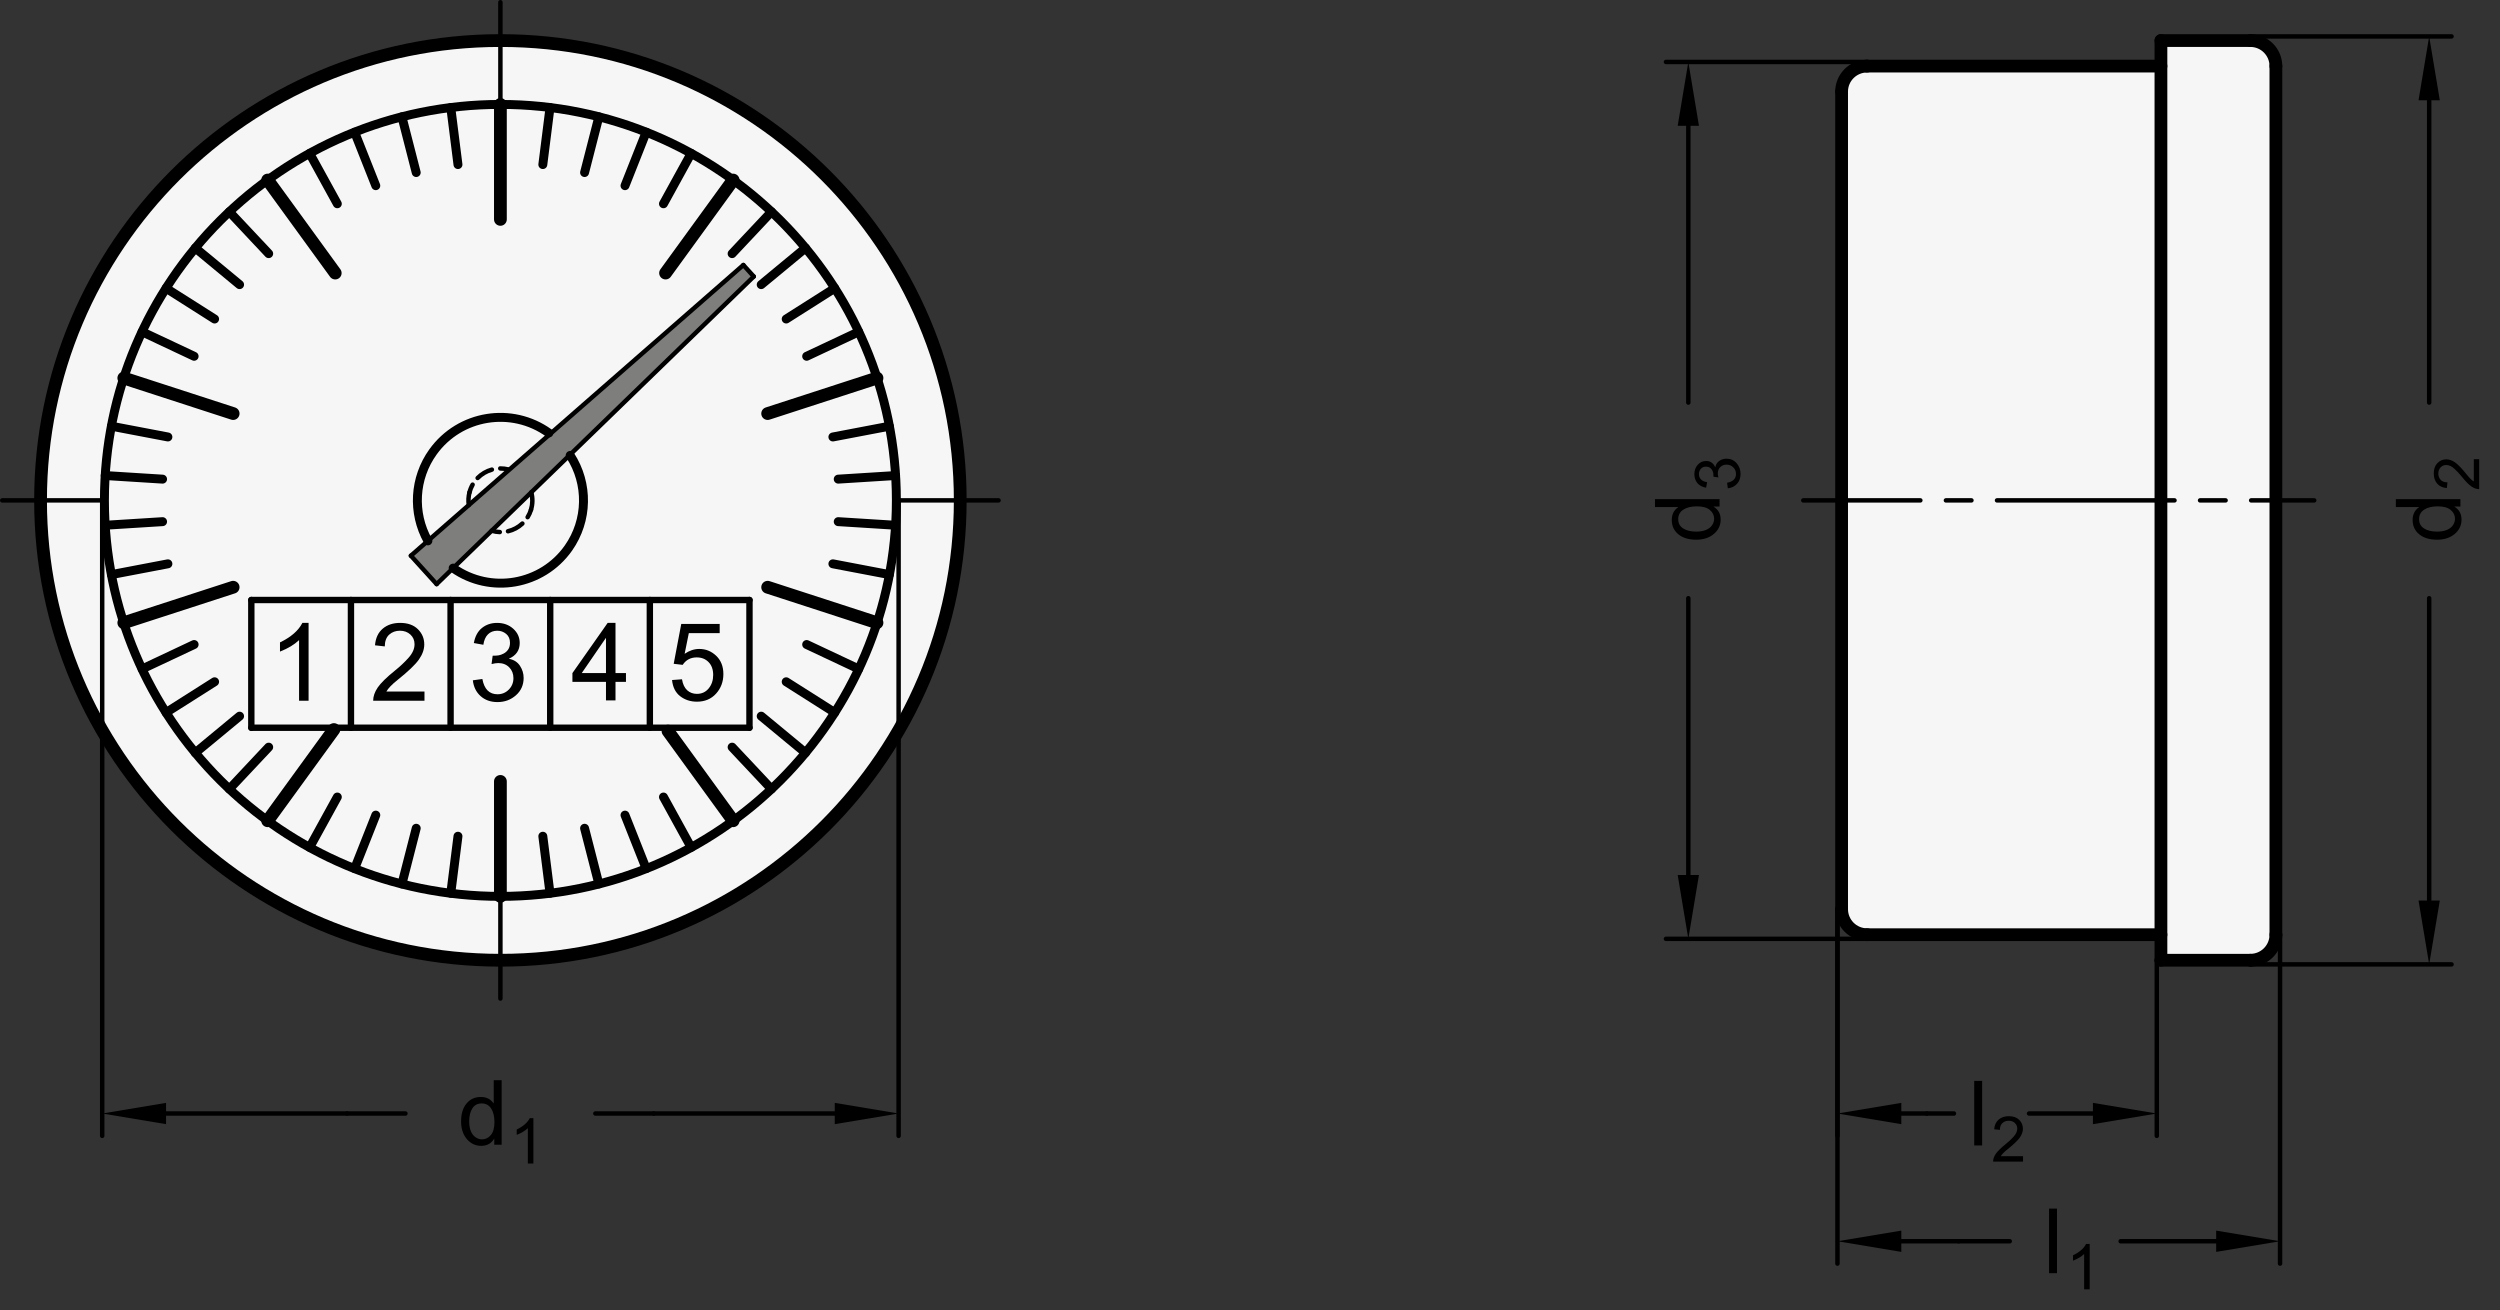 <?xml version="1.0" encoding="utf-8"?>
<!-- Generator: Adobe Illustrator 19.1.0, SVG Export Plug-In . SVG Version: 6.00 Build 0)  -->
<svg version="1.1" xmlns="http://www.w3.org/2000/svg" xmlns:xlink="http://www.w3.org/1999/xlink" x="0px" y="0px"
	 viewBox="0 0 277.398 145.376" enable-background="new 0 0 277.398 145.376" xml:space="preserve">
<rect x="0" y="0" width="277.398" height="145.376" fill="#333333" stroke="none"/>
<g id="MD_x5F_3_x5F_FUELLUNG_x5F_WS">
	<g id="POLYLINE_2_">
		<path fill="#FFFFFF" d="M4.501,55.88c0.197,28.179,23.2,50.863,51.379,50.666c27.796-0.194,50.322-22.602,50.663-50.396
			c0.346-28.177-22.216-51.3-50.394-51.646C27.972,4.158,4.85,26.72,4.504,54.898C4.5,55.225,4.499,55.553,4.501,55.88z"/>
	</g>
	<g id="POLYLINE_3_">
		<path fill="#FFFFFF" d="M252.531,7.335c0-1.566-1.269-2.835-2.835-2.835h-9.921v2.835h-32.598c-1.566,0-2.835,1.269-2.835,2.835
			v90.709c0,1.566,1.269,2.835,2.835,2.835h32.598v2.835h9.921c1.566,0,2.835-1.269,2.835-2.835V55.524V7.335z"/>
	</g>
</g>
<g id="MD_x5F_3_x5F_FUELLUNG_x5F_GR">
	<g id="POLYLINE">
		<path fill="#F6F6F6" d="M252.531,7.335c0-1.566-1.269-2.835-2.835-2.835h-9.921v2.835h-32.598c-1.566,0-2.835,1.269-2.835,2.835
			v90.709c0,1.566,1.269,2.835,2.835,2.835h32.598v2.835h9.921c1.566,0,2.835-1.269,2.835-2.835V55.524V7.335z"/>
	</g>
	<g id="POLYLINE_1_">
		<path fill="#F6F6F6" d="M4.501,55.88c0.197,28.179,23.2,50.863,51.379,50.666c27.796-0.194,50.322-22.602,50.663-50.396
			c0.346-28.177-22.216-51.3-50.394-51.646C27.972,4.158,4.85,26.72,4.504,54.898C4.5,55.225,4.499,55.553,4.501,55.88z"/>
	</g>
</g>
<g id="MD_x5F_6_x5F_COLOR_x5F_K064">
	<g id="LWPOLYLINE_1_">
		<polyline fill="#7E7E7D" points="45.592,61.662 48.449,64.811 83.638,30.682 82.474,29.398 82.125,29.73 45.592,61.662 		"/>
	</g>
</g>
<g id="MD_x5F_1_x5F_VERDECKT">
	<g id="ARC">
		<g>
			<path d="M58.921,56.8c-0.024,0-0.048-0.003-0.072-0.011c-0.131-0.04-0.205-0.178-0.166-0.309
				c0.177-0.583,0.187-1.203,0.028-1.791c-0.036-0.132,0.042-0.268,0.175-0.304c0.134-0.035,0.269,0.043,0.304,0.175
				c0.183,0.677,0.171,1.391-0.032,2.063C59.126,56.731,59.028,56.8,58.921,56.8z"/>
			<path d="M55.457,59.285c-0.003,0-0.005,0-0.008,0c-0.326-0.011-0.65-0.065-0.965-0.161c-0.131-0.04-0.205-0.178-0.166-0.309
				c0.039-0.131,0.18-0.206,0.309-0.166c0.273,0.083,0.556,0.13,0.838,0.139c0.137,0.005,0.244,0.12,0.24,0.256
				C55.7,59.179,55.59,59.285,55.457,59.285z M56.366,59.195c-0.113,0-0.215-0.077-0.242-0.191
				c-0.031-0.133,0.052-0.267,0.185-0.298c0.555-0.13,1.069-0.405,1.485-0.794c0.1-0.095,0.257-0.088,0.351,0.012
				s0.088,0.257-0.012,0.351c-0.48,0.449-1.072,0.765-1.711,0.915C56.404,59.193,56.385,59.195,56.366,59.195z M58.544,57.634
				c-0.045,0-0.09-0.012-0.131-0.037c-0.116-0.072-0.152-0.225-0.08-0.342c0.149-0.24,0.267-0.5,0.351-0.775
				c0.041-0.13,0.178-0.204,0.31-0.165c0.131,0.04,0.205,0.179,0.165,0.31c-0.097,0.316-0.232,0.616-0.403,0.892
				C58.708,57.592,58.627,57.634,58.544,57.634z"/>
		</g>
	</g>
	<g id="ARC_1_">
		<g>
			<path d="M52.018,56.292c-0.121,0-0.227-0.088-0.245-0.211c-0.075-0.506-0.048-1.014,0.08-1.509
				c0.035-0.132,0.167-0.212,0.303-0.178c0.132,0.035,0.212,0.17,0.178,0.303c-0.112,0.43-0.135,0.871-0.07,1.311
				c0.021,0.136-0.073,0.262-0.208,0.282C52.043,56.291,52.03,56.292,52.018,56.292z"/>
			<path d="M52.094,54.882c-0.021,0-0.042-0.002-0.062-0.008c-0.133-0.034-0.212-0.17-0.178-0.302
				c0.083-0.323,0.208-0.632,0.371-0.919c0.068-0.12,0.22-0.161,0.338-0.094c0.12,0.067,0.161,0.219,0.094,0.338
				c-0.141,0.25-0.25,0.518-0.322,0.799C52.305,54.808,52.204,54.882,52.094,54.882z M52.999,53.286
				c-0.063,0-0.125-0.024-0.174-0.071c-0.098-0.096-0.099-0.253-0.003-0.351c0.466-0.473,1.051-0.817,1.691-0.995
				c0.133-0.039,0.269,0.041,0.305,0.172c0.037,0.132-0.041,0.269-0.172,0.305c-0.557,0.155-1.065,0.454-1.47,0.865
				C53.127,53.261,53.063,53.286,52.999,53.286z M56.413,52.342c-0.021,0-0.042-0.002-0.062-0.008
				c-0.273-0.071-0.552-0.106-0.83-0.106c-0.137,0-0.261-0.111-0.261-0.248s0.098-0.248,0.235-0.248c0.346,0,0.667,0.041,0.98,0.122
				c0.133,0.034,0.212,0.17,0.178,0.302C56.625,52.268,56.524,52.342,56.413,52.342z"/>
		</g>
	</g>
</g>
<g id="MD_x5F_2_x5F_BEMASSUNG">
	<g id="LINE">
		
			<line stroke="#000000" stroke-width="0.496" stroke-linecap="round" stroke-linejoin="round" stroke-miterlimit="10" x1="11.339" y1="55.524" x2="11.339" y2="126.035"/>
	</g>
	<g id="LINE_1_">
		
			<line stroke="#000000" stroke-width="0.496" stroke-linecap="round" stroke-linejoin="round" stroke-miterlimit="10" x1="18.425" y1="123.555" x2="38.506" y2="123.555"/>
	</g>
	<g id="SOLID">
		<polygon points="18.425,122.374 11.339,123.555 18.425,124.736 		"/>
	</g>
	<g id="LINE_2_">
		
			<line stroke="#000000" stroke-width="0.496" stroke-linecap="round" stroke-linejoin="round" stroke-miterlimit="10" x1="207.177" y1="6.874" x2="184.854" y2="6.874"/>
	</g>
	<g id="LINE_3_">
		
			<line stroke="#000000" stroke-width="0.496" stroke-linecap="round" stroke-linejoin="round" stroke-miterlimit="10" x1="207.177" y1="104.173" x2="184.854" y2="104.173"/>
	</g>
	<g id="LINE_4_">
		
			<line stroke="#000000" stroke-width="0.496" stroke-linecap="round" stroke-linejoin="round" stroke-miterlimit="10" x1="187.335" y1="13.961" x2="187.335" y2="44.671"/>
	</g>
	<g id="LINE_5_">
		
			<line stroke="#000000" stroke-width="0.496" stroke-linecap="round" stroke-linejoin="round" stroke-miterlimit="10" x1="187.335" y1="97.087" x2="187.335" y2="66.376"/>
	</g>
	<g id="SOLID_1_">
		<polygon points="186.154,13.961 187.335,6.874 188.516,13.961 		"/>
	</g>
	<g id="SOLID_2_">
		<polygon points="186.154,97.087 187.335,104.173 188.516,97.087 		"/>
	</g>
	<g id="LINE_6_">
		
			<line stroke="#000000" stroke-width="0.496" stroke-linecap="round" stroke-linejoin="round" stroke-miterlimit="10" x1="203.882" y1="100.878" x2="203.882" y2="126.035"/>
	</g>
	<g id="LINE_7_">
		
			<line stroke="#000000" stroke-width="0.496" stroke-linecap="round" stroke-linejoin="round" stroke-miterlimit="10" x1="239.315" y1="106.547" x2="239.315" y2="126.035"/>
	</g>
	<g id="LINE_8_">
		
			<line stroke="#000000" stroke-width="0.496" stroke-linecap="round" stroke-linejoin="round" stroke-miterlimit="10" x1="210.969" y1="123.555" x2="213.803" y2="123.555"/>
	</g>
	<g id="LINE_9_">
		
			<line stroke="#000000" stroke-width="0.496" stroke-linecap="round" stroke-linejoin="round" stroke-miterlimit="10" x1="232.228" y1="123.555" x2="225.142" y2="123.555"/>
	</g>
	<g id="SOLID_3_">
		<polygon points="210.969,124.736 203.882,123.555 210.969,122.374 		"/>
	</g>
	<g id="SOLID_4_">
		<polygon points="232.228,124.736 239.315,123.555 232.228,122.374 		"/>
	</g>
	<g id="LINE_10_">
		
			<line stroke="#000000" stroke-width="0.496" stroke-linecap="round" stroke-linejoin="round" stroke-miterlimit="10" x1="203.882" y1="100.878" x2="203.882" y2="140.209"/>
	</g>
	<g id="LINE_11_">
		
			<line stroke="#000000" stroke-width="0.496" stroke-linecap="round" stroke-linejoin="round" stroke-miterlimit="10" x1="252.992" y1="103.713" x2="252.992" y2="140.209"/>
	</g>
	<g id="LINE_12_">
		
			<line stroke="#000000" stroke-width="0.496" stroke-linecap="round" stroke-linejoin="round" stroke-miterlimit="10" x1="210.969" y1="137.728" x2="217.316" y2="137.728"/>
	</g>
	<g id="LINE_13_">
		
			<line stroke="#000000" stroke-width="0.496" stroke-linecap="round" stroke-linejoin="round" stroke-miterlimit="10" x1="245.906" y1="137.728" x2="235.306" y2="137.728"/>
	</g>
	<g id="SOLID_5_">
		<polygon points="210.969,136.547 203.882,137.728 210.969,138.909 		"/>
	</g>
	<g id="SOLID_6_">
		<polygon points="245.906,136.547 252.992,137.728 245.906,138.909 		"/>
	</g>
	<g id="LINE_14_">
		
			<line stroke="#000000" stroke-width="0.496" stroke-linecap="round" stroke-linejoin="round" stroke-miterlimit="10" x1="249.697" y1="4.039" x2="272.02" y2="4.039"/>
	</g>
	<g id="LINE_15_">
		
			<line stroke="#000000" stroke-width="0.496" stroke-linecap="round" stroke-linejoin="round" stroke-miterlimit="10" x1="249.697" y1="107.008" x2="272.02" y2="107.008"/>
	</g>
	<g id="LINE_16_">
		
			<line stroke="#000000" stroke-width="0.496" stroke-linecap="round" stroke-linejoin="round" stroke-miterlimit="10" x1="269.539" y1="11.126" x2="269.539" y2="44.671"/>
	</g>
	<g id="LINE_17_">
		
			<line stroke="#000000" stroke-width="0.496" stroke-linecap="round" stroke-linejoin="round" stroke-miterlimit="10" x1="269.539" y1="99.921" x2="269.539" y2="66.376"/>
	</g>
	<g id="SOLID_7_">
		<polygon points="268.358,11.126 269.539,4.039 270.72,11.126 		"/>
	</g>
	<g id="SOLID_8_">
		<polygon points="268.358,99.921 269.539,107.008 270.72,99.921 		"/>
	</g>
	<g id="TEXT">
		<g>
			<path d="M55.664,127.021h-0.821v-0.66h-0.02c-0.316,0.521-0.793,0.782-1.432,0.782c-0.635,0-1.166-0.252-1.591-0.755
				c-0.425-0.504-0.638-1.156-0.638-1.957c0-0.838,0.2-1.499,0.601-1.984s0.93-0.729,1.588-0.729c0.619,0,1.09,0.236,1.413,0.709
				h0.02v-2.571h0.879V127.021z M53.485,126.42c0.384,0,0.71-0.157,0.978-0.474s0.401-0.795,0.401-1.437
				c0-0.633-0.122-1.136-0.367-1.511c-0.244-0.374-0.595-0.562-1.051-0.562s-0.801,0.183-1.034,0.55
				c-0.233,0.366-0.35,0.848-0.35,1.444c0,0.43,0.063,0.794,0.188,1.092s0.3,0.522,0.525,0.672
				C53.001,126.346,53.237,126.42,53.485,126.42z"/>
		</g>
	</g>
	<g id="TEXT_1_">
		<g>
			<path d="M59.184,129.107h-0.616v-3.924c-0.308,0.292-0.72,0.539-1.235,0.742v-0.596c0.709-0.34,1.193-0.76,1.451-1.262h0.4
				V129.107z"/>
		</g>
	</g>
	<g id="TEXT_2_">
		<g>
			<path d="M190.801,55.383v0.821h-0.66v0.02c0.521,0.316,0.782,0.793,0.782,1.432c0,0.635-0.252,1.166-0.755,1.591
				c-0.504,0.425-1.156,0.638-1.957,0.638c-0.838,0-1.499-0.2-1.984-0.601s-0.729-0.93-0.729-1.588c0-0.619,0.236-1.09,0.709-1.413
				v-0.02h-2.571v-0.879H190.801z M190.199,57.563c0-0.384-0.157-0.71-0.474-0.978s-0.795-0.401-1.437-0.401
				c-0.633,0-1.136,0.122-1.511,0.367c-0.374,0.244-0.562,0.595-0.562,1.051s0.183,0.801,0.55,1.034
				c0.366,0.233,0.848,0.35,1.444,0.35c0.43,0,0.794-0.063,1.092-0.188s0.522-0.3,0.672-0.525
				C190.125,58.047,190.199,57.811,190.199,57.563z"/>
		</g>
	</g>
	<g id="TEXT_3_">
		<g>
			<path d="M190.332,51.836c0.06-0.31,0.209-0.544,0.45-0.703c0.24-0.159,0.502-0.238,0.785-0.238c0.456,0,0.83,0.166,1.123,0.498
				c0.294,0.332,0.44,0.729,0.44,1.192c0,0.443-0.129,0.808-0.387,1.095c-0.258,0.288-0.599,0.455-1.023,0.503l-0.085-0.616
				c0.33-0.062,0.578-0.174,0.742-0.337s0.246-0.378,0.246-0.645c0-0.287-0.101-0.531-0.303-0.73
				c-0.202-0.199-0.448-0.299-0.74-0.299c-0.281,0-0.514,0.091-0.698,0.272c-0.185,0.182-0.277,0.418-0.277,0.71
				c0,0.119,0.021,0.264,0.065,0.435L190.13,52.9c0-0.164-0.008-0.294-0.023-0.39c-0.017-0.096-0.055-0.203-0.116-0.321
				s-0.15-0.217-0.266-0.294s-0.258-0.116-0.43-0.116c-0.248,0-0.441,0.083-0.578,0.248s-0.205,0.356-0.205,0.573
				c0,0.249,0.079,0.451,0.236,0.607s0.382,0.255,0.674,0.296l-0.113,0.616c-0.436-0.08-0.762-0.256-0.979-0.528
				c-0.216-0.272-0.324-0.598-0.324-0.977c0-0.417,0.126-0.766,0.378-1.045s0.561-0.419,0.925-0.419c0.468,0,0.805,0.229,1.01,0.688
				H190.332z"/>
		</g>
	</g>
	<g id="TEXT_4_">
		<g>
			<path d="M273.006,55.383v0.821h-0.66v0.02c0.521,0.316,0.782,0.793,0.782,1.432c0,0.635-0.252,1.166-0.755,1.591
				c-0.504,0.425-1.156,0.638-1.957,0.638c-0.838,0-1.499-0.2-1.984-0.601s-0.729-0.93-0.729-1.588c0-0.619,0.236-1.09,0.709-1.413
				v-0.02h-2.571v-0.879H273.006z M272.404,57.563c0-0.384-0.157-0.71-0.474-0.978s-0.795-0.401-1.437-0.401
				c-0.633,0-1.136,0.122-1.511,0.367c-0.374,0.244-0.562,0.595-0.562,1.051s0.183,0.801,0.55,1.034
				c0.366,0.233,0.848,0.35,1.444,0.35c0.43,0,0.794-0.063,1.092-0.188s0.522-0.3,0.672-0.525
				C272.33,58.047,272.404,57.811,272.404,57.563z"/>
		</g>
	</g>
	<g id="TEXT_5_">
		<g>
			<path d="M275.088,50.954v3.322c-0.283,0-0.569-0.099-0.858-0.296c-0.29-0.197-0.652-0.566-1.088-1.107
				c-0.265-0.331-0.543-0.626-0.833-0.886c-0.291-0.26-0.584-0.39-0.878-0.39c-0.253,0-0.462,0.09-0.628,0.269
				c-0.165,0.179-0.248,0.406-0.248,0.679c0,0.276,0.085,0.508,0.255,0.695s0.424,0.282,0.762,0.284l-0.072,0.633
				c-0.47-0.039-0.829-0.206-1.077-0.501c-0.249-0.295-0.373-0.67-0.373-1.124c0-0.493,0.136-0.876,0.408-1.151
				c0.272-0.275,0.602-0.413,0.987-0.413c0.321,0,0.647,0.116,0.977,0.347c0.33,0.232,0.771,0.693,1.322,1.384
				c0.29,0.362,0.54,0.603,0.749,0.722v-2.467H275.088z"/>
		</g>
	</g>
	<g id="TEXT_6_">
		<g>
			<path d="M219.937,127.099h-0.88v-7.165h0.88V127.099z"/>
		</g>
	</g>
	<g id="TEXT_7_">
		<g>
			<path d="M224.475,128.89h-3.322c0-0.283,0.099-0.569,0.296-0.858c0.197-0.29,0.566-0.652,1.107-1.088
				c0.33-0.265,0.626-0.543,0.886-0.833c0.26-0.291,0.391-0.584,0.391-0.878c0-0.253-0.09-0.462-0.269-0.628
				c-0.18-0.165-0.406-0.248-0.68-0.248c-0.276,0-0.508,0.085-0.694,0.255c-0.188,0.17-0.282,0.424-0.284,0.762l-0.633-0.072
				c0.039-0.47,0.206-0.829,0.501-1.077c0.296-0.249,0.67-0.373,1.124-0.373c0.493,0,0.877,0.136,1.151,0.408
				s0.412,0.602,0.412,0.987c0,0.321-0.115,0.647-0.347,0.977c-0.232,0.33-0.693,0.771-1.385,1.322
				c-0.362,0.29-0.603,0.54-0.722,0.749h2.467V128.89z"/>
		</g>
	</g>
	<g id="TEXT_8_">
		<g>
			<path d="M228.242,141.271h-0.88v-7.165h0.88V141.271z"/>
		</g>
	</g>
	<g id="TEXT_9_">
		<g>
			<path d="M231.871,143.066h-0.616v-3.924c-0.308,0.292-0.72,0.539-1.235,0.742v-0.596c0.71-0.34,1.193-0.76,1.451-1.262h0.4
				V143.066z"/>
		</g>
	</g>
	<g id="LINE_18_">
		
			<line stroke="#000000" stroke-width="0.496" stroke-linecap="round" stroke-linejoin="round" stroke-miterlimit="10" x1="38.506" y1="123.555" x2="44.987" y2="123.555"/>
	</g>
	<g id="SOLID_9_">
		<polygon points="92.622,122.374 99.709,123.555 92.622,124.736 		"/>
	</g>
	<g id="LINE_19_">
		
			<line stroke="#000000" stroke-width="0.496" stroke-linecap="round" stroke-linejoin="round" stroke-miterlimit="10" x1="92.622" y1="123.555" x2="72.541" y2="123.555"/>
	</g>
	<g id="LINE_20_">
		
			<line stroke="#000000" stroke-width="0.496" stroke-linecap="round" stroke-linejoin="round" stroke-miterlimit="10" x1="99.709" y1="55.524" x2="99.709" y2="126.035"/>
	</g>
	<g id="LINE_21_">
		
			<line stroke="#000000" stroke-width="0.496" stroke-linecap="round" stroke-linejoin="round" stroke-miterlimit="10" x1="72.541" y1="123.555" x2="66.06" y2="123.555"/>
	</g>
	<g id="LINE_22_">
		
			<line stroke="#000000" stroke-width="0.496" stroke-linecap="round" stroke-linejoin="round" stroke-miterlimit="10" x1="213.803" y1="123.555" x2="216.808" y2="123.555"/>
	</g>
	<g id="LINE_23_">
		
			<line stroke="#000000" stroke-width="0.496" stroke-linecap="round" stroke-linejoin="round" stroke-miterlimit="10" x1="217.316" y1="137.728" x2="222.998" y2="137.728"/>
	</g>
	<g id="MTEXT">
		<g>
			<path d="M75.966,72.546c0.523-0.36,1.067-0.54,1.63-0.54c0.716,0,1.339,0.253,1.871,0.759c0.531,0.507,0.798,1.182,0.798,2.026
				c0,0.853-0.271,1.577-0.81,2.173c-0.54,0.597-1.247,0.895-2.123,0.895c-0.716,0-1.335-0.202-1.859-0.606
				c-0.523-0.405-0.825-1.004-0.903-1.798l1.103-0.082c0.09,0.543,0.282,0.949,0.575,1.217s0.654,0.401,1.085,0.401
				c0.535,0,0.97-0.202,1.302-0.606c0.332-0.405,0.499-0.902,0.499-1.493c0-0.602-0.171-1.077-0.511-1.425s-0.778-0.522-1.313-0.522
				c-0.677,0-1.196,0.276-1.561,0.827l-0.997-0.117l0.839-4.422h4.264v1.021h-3.425L75.966,72.546z"/>
		</g>
	</g>
	<g id="MTEXT_1_">
		<g>
			<path d="M34.24,77.755h-1.056v-6.727c-0.528,0.5-1.234,0.924-2.117,1.272V71.28c1.216-0.583,2.044-1.304,2.486-2.164h0.687
				V77.755z"/>
		</g>
	</g>
	<g id="MTEXT_2_">
		<g>
			<path d="M47.101,77.755h-5.695c0-0.484,0.169-0.976,0.507-1.472c0.338-0.497,0.971-1.118,1.897-1.865
				c0.567-0.454,1.073-0.93,1.519-1.429c0.446-0.498,0.668-1,0.668-1.504c0-0.434-0.153-0.793-0.46-1.076
				c-0.307-0.283-0.695-0.425-1.165-0.425c-0.473,0-0.87,0.146-1.19,0.437s-0.483,0.727-0.487,1.305l-1.085-0.123
				c0.066-0.806,0.353-1.421,0.859-1.848c0.506-0.426,1.148-0.639,1.926-0.639c0.845,0,1.502,0.233,1.974,0.7
				c0.471,0.468,0.707,1.031,0.707,1.692c0,0.552-0.199,1.109-0.596,1.675c-0.396,0.564-1.188,1.32-2.372,2.267
				c-0.622,0.496-1.034,0.925-1.237,1.284h4.229V77.755z"/>
		</g>
	</g>
	<g id="MTEXT_3_">
		<g>
			<path d="M56.489,73.104c0.532,0.102,0.933,0.358,1.205,0.771c0.271,0.413,0.408,0.861,0.408,1.347
				c0,0.781-0.285,1.424-0.854,1.926c-0.569,0.503-1.25,0.754-2.044,0.754c-0.758,0-1.384-0.221-1.876-0.662
				c-0.493-0.442-0.78-1.026-0.862-1.754l1.056-0.146c0.105,0.566,0.298,0.991,0.578,1.272c0.28,0.281,0.648,0.422,1.105,0.422
				c0.493,0,0.91-0.173,1.252-0.519c0.342-0.347,0.513-0.77,0.513-1.27c0-0.481-0.156-0.88-0.466-1.197
				c-0.311-0.316-0.717-0.475-1.217-0.475c-0.203,0-0.451,0.037-0.745,0.111l0.123-0.927c0.282,0,0.504-0.014,0.668-0.041
				c0.165-0.027,0.348-0.094,0.552-0.199c0.203-0.105,0.371-0.257,0.504-0.454c0.133-0.198,0.199-0.443,0.199-0.736
				c0-0.426-0.142-0.757-0.425-0.991s-0.611-0.352-0.982-0.352c-0.426,0-0.773,0.135-1.041,0.404
				c-0.268,0.27-0.437,0.655-0.507,1.155l-1.056-0.193c0.137-0.747,0.439-1.306,0.906-1.678c0.467-0.371,1.025-0.557,1.674-0.557
				c0.716,0,1.313,0.216,1.792,0.647c0.479,0.433,0.718,0.961,0.718,1.587c0,0.802-0.393,1.378-1.179,1.73V73.104z"/>
		</g>
	</g>
	<g id="MTEXT_4_">
		<g>
			<path d="M69.457,75.66h-1.162v2.053h-1.056V75.66h-3.724v-0.974l3.912-5.572h0.868v5.572h1.162V75.66z M67.239,74.686v-3.883
				h-0.023l-2.668,3.883H67.239z"/>
		</g>
	</g>
</g>
<g id="MD_x5F_1_x5F_070">
	<g id="CIRCLE">
		
			<path fill="none" stroke="#000000" stroke-width="0.992" stroke-linecap="round" stroke-linejoin="round" stroke-miterlimit="10" d="
			M11.587,55.524c0-24.266,19.671-43.937,43.937-43.937s43.937,19.671,43.937,43.937S79.789,99.461,55.524,99.461
			S11.587,79.789,11.587,55.524L11.587,55.524z"/>
	</g>
	<g id="LINE_24_">
		
			<line fill="none" stroke="#000000" stroke-width="0.992" stroke-linecap="round" stroke-linejoin="round" stroke-miterlimit="10" x1="61.03" y1="11.933" x2="60.231" y2="18.261"/>
	</g>
	<g id="LINE_25_">
		
			<line fill="none" stroke="#000000" stroke-width="0.992" stroke-linecap="round" stroke-linejoin="round" stroke-miterlimit="10" x1="66.45" y1="12.967" x2="64.864" y2="19.145"/>
	</g>
	<g id="LINE_26_">
		
			<line fill="none" stroke="#000000" stroke-width="0.992" stroke-linecap="round" stroke-linejoin="round" stroke-miterlimit="10" x1="71.698" y1="14.672" x2="69.35" y2="20.602"/>
	</g>
	<g id="LINE_27_">
		
			<line fill="none" stroke="#000000" stroke-width="0.992" stroke-linecap="round" stroke-linejoin="round" stroke-miterlimit="10" x1="76.69" y1="17.021" x2="73.618" y2="22.61"/>
	</g>
	<g id="LINE_28_">
		
			<line fill="none" stroke="#000000" stroke-width="0.992" stroke-linecap="round" stroke-linejoin="round" stroke-miterlimit="10" x1="50.017" y1="11.933" x2="50.816" y2="18.261"/>
	</g>
	<g id="LINE_29_">
		
			<line fill="none" stroke="#000000" stroke-width="0.992" stroke-linecap="round" stroke-linejoin="round" stroke-miterlimit="10" x1="44.597" y1="12.967" x2="46.183" y2="19.145"/>
	</g>
	<g id="LINE_30_">
		
			<line fill="none" stroke="#000000" stroke-width="0.992" stroke-linecap="round" stroke-linejoin="round" stroke-miterlimit="10" x1="39.349" y1="14.672" x2="41.697" y2="20.602"/>
	</g>
	<g id="LINE_31_">
		
			<line fill="none" stroke="#000000" stroke-width="0.992" stroke-linecap="round" stroke-linejoin="round" stroke-miterlimit="10" x1="34.357" y1="17.021" x2="37.429" y2="22.61"/>
	</g>
	<g id="LINE_32_">
		
			<line fill="none" stroke="#000000" stroke-width="0.992" stroke-linecap="round" stroke-linejoin="round" stroke-miterlimit="10" x1="25.447" y1="23.495" x2="29.813" y2="28.144"/>
	</g>
	<g id="LINE_33_">
		
			<line fill="none" stroke="#000000" stroke-width="0.992" stroke-linecap="round" stroke-linejoin="round" stroke-miterlimit="10" x1="21.67" y1="27.517" x2="26.584" y2="31.583"/>
	</g>
	<g id="LINE_34_">
		
			<line fill="none" stroke="#000000" stroke-width="0.992" stroke-linecap="round" stroke-linejoin="round" stroke-miterlimit="10" x1="18.426" y1="31.981" x2="23.811" y2="35.398"/>
	</g>
	<g id="LINE_35_">
		
			<line fill="none" stroke="#000000" stroke-width="0.992" stroke-linecap="round" stroke-linejoin="round" stroke-miterlimit="10" x1="15.768" y1="36.816" x2="21.539" y2="39.532"/>
	</g>
	<g id="LINE_36_">
		
			<line fill="none" stroke="#000000" stroke-width="0.992" stroke-linecap="round" stroke-linejoin="round" stroke-miterlimit="10" x1="12.365" y1="47.291" x2="18.63" y2="48.486"/>
	</g>
	<g id="LINE_37_">
		
			<line fill="none" stroke="#000000" stroke-width="0.992" stroke-linecap="round" stroke-linejoin="round" stroke-miterlimit="10" x1="11.673" y1="52.765" x2="18.039" y2="53.165"/>
	</g>
	<g id="LINE_38_">
		
			<line fill="none" stroke="#000000" stroke-width="0.992" stroke-linecap="round" stroke-linejoin="round" stroke-miterlimit="10" x1="11.673" y1="58.282" x2="18.039" y2="57.882"/>
	</g>
	<g id="LINE_39_">
		
			<line fill="none" stroke="#000000" stroke-width="0.992" stroke-linecap="round" stroke-linejoin="round" stroke-miterlimit="10" x1="12.365" y1="63.757" x2="18.63" y2="62.561"/>
	</g>
	<g id="LINE_40_">
		
			<line fill="none" stroke="#000000" stroke-width="0.992" stroke-linecap="round" stroke-linejoin="round" stroke-miterlimit="10" x1="15.768" y1="74.231" x2="21.539" y2="71.515"/>
	</g>
	<g id="LINE_41_">
		
			<line fill="none" stroke="#000000" stroke-width="0.992" stroke-linecap="round" stroke-linejoin="round" stroke-miterlimit="10" x1="18.426" y1="79.066" x2="23.811" y2="75.649"/>
	</g>
	<g id="LINE_42_">
		
			<line fill="none" stroke="#000000" stroke-width="0.992" stroke-linecap="round" stroke-linejoin="round" stroke-miterlimit="10" x1="21.67" y1="83.53" x2="26.584" y2="79.465"/>
	</g>
	<g id="LINE_43_">
		
			<line fill="none" stroke="#000000" stroke-width="0.992" stroke-linecap="round" stroke-linejoin="round" stroke-miterlimit="10" x1="25.447" y1="87.552" x2="29.813" y2="82.903"/>
	</g>
	<g id="LINE_44_">
		
			<line fill="none" stroke="#000000" stroke-width="0.992" stroke-linecap="round" stroke-linejoin="round" stroke-miterlimit="10" x1="34.357" y1="94.026" x2="37.429" y2="88.437"/>
	</g>
	<g id="LINE_45_">
		
			<line fill="none" stroke="#000000" stroke-width="0.992" stroke-linecap="round" stroke-linejoin="round" stroke-miterlimit="10" x1="39.349" y1="96.375" x2="41.697" y2="90.445"/>
	</g>
	<g id="LINE_46_">
		
			<line fill="none" stroke="#000000" stroke-width="0.992" stroke-linecap="round" stroke-linejoin="round" stroke-miterlimit="10" x1="44.597" y1="98.08" x2="46.183" y2="91.903"/>
	</g>
	<g id="LINE_47_">
		
			<line fill="none" stroke="#000000" stroke-width="0.992" stroke-linecap="round" stroke-linejoin="round" stroke-miterlimit="10" x1="50.017" y1="99.114" x2="50.816" y2="92.787"/>
	</g>
	<g id="LINE_48_">
		
			<line fill="none" stroke="#000000" stroke-width="0.992" stroke-linecap="round" stroke-linejoin="round" stroke-miterlimit="10" x1="61.03" y1="99.114" x2="60.231" y2="92.787"/>
	</g>
	<g id="LINE_49_">
		
			<line fill="none" stroke="#000000" stroke-width="0.992" stroke-linecap="round" stroke-linejoin="round" stroke-miterlimit="10" x1="66.45" y1="98.08" x2="64.864" y2="91.903"/>
	</g>
	<g id="LINE_50_">
		
			<line fill="none" stroke="#000000" stroke-width="0.992" stroke-linecap="round" stroke-linejoin="round" stroke-miterlimit="10" x1="71.698" y1="96.375" x2="69.35" y2="90.445"/>
	</g>
	<g id="LINE_51_">
		
			<line fill="none" stroke="#000000" stroke-width="0.992" stroke-linecap="round" stroke-linejoin="round" stroke-miterlimit="10" x1="76.69" y1="94.026" x2="73.618" y2="88.437"/>
	</g>
	<g id="LINE_52_">
		
			<line fill="none" stroke="#000000" stroke-width="0.992" stroke-linecap="round" stroke-linejoin="round" stroke-miterlimit="10" x1="85.601" y1="87.552" x2="81.235" y2="82.903"/>
	</g>
	<g id="LINE_53_">
		
			<line fill="none" stroke="#000000" stroke-width="0.992" stroke-linecap="round" stroke-linejoin="round" stroke-miterlimit="10" x1="89.378" y1="83.53" x2="84.463" y2="79.465"/>
	</g>
	<g id="LINE_54_">
		
			<line fill="none" stroke="#000000" stroke-width="0.992" stroke-linecap="round" stroke-linejoin="round" stroke-miterlimit="10" x1="92.621" y1="79.066" x2="87.236" y2="75.649"/>
	</g>
	<g id="LINE_55_">
		
			<line fill="none" stroke="#000000" stroke-width="0.992" stroke-linecap="round" stroke-linejoin="round" stroke-miterlimit="10" x1="95.279" y1="74.231" x2="89.508" y2="71.515"/>
	</g>
	<g id="LINE_56_">
		
			<line fill="none" stroke="#000000" stroke-width="0.992" stroke-linecap="round" stroke-linejoin="round" stroke-miterlimit="10" x1="98.682" y1="63.757" x2="92.417" y2="62.561"/>
	</g>
	<g id="LINE_57_">
		
			<line fill="none" stroke="#000000" stroke-width="0.992" stroke-linecap="round" stroke-linejoin="round" stroke-miterlimit="10" x1="99.374" y1="58.282" x2="93.009" y2="57.882"/>
	</g>
	<g id="LINE_58_">
		
			<line fill="none" stroke="#000000" stroke-width="0.992" stroke-linecap="round" stroke-linejoin="round" stroke-miterlimit="10" x1="99.374" y1="52.765" x2="93.009" y2="53.165"/>
	</g>
	<g id="LINE_59_">
		
			<line fill="none" stroke="#000000" stroke-width="0.992" stroke-linecap="round" stroke-linejoin="round" stroke-miterlimit="10" x1="98.682" y1="47.291" x2="92.417" y2="48.486"/>
	</g>
	<g id="LINE_60_">
		
			<line fill="none" stroke="#000000" stroke-width="0.992" stroke-linecap="round" stroke-linejoin="round" stroke-miterlimit="10" x1="95.279" y1="36.816" x2="89.508" y2="39.532"/>
	</g>
	<g id="LINE_61_">
		
			<line fill="none" stroke="#000000" stroke-width="0.992" stroke-linecap="round" stroke-linejoin="round" stroke-miterlimit="10" x1="92.621" y1="31.981" x2="87.236" y2="35.398"/>
	</g>
	<g id="LINE_62_">
		
			<line fill="none" stroke="#000000" stroke-width="0.992" stroke-linecap="round" stroke-linejoin="round" stroke-miterlimit="10" x1="89.378" y1="27.517" x2="84.463" y2="31.583"/>
	</g>
	<g id="LINE_63_">
		
			<line fill="none" stroke="#000000" stroke-width="0.992" stroke-linecap="round" stroke-linejoin="round" stroke-miterlimit="10" x1="85.601" y1="23.495" x2="81.235" y2="28.144"/>
	</g>
	<g id="ARC_2_">
		
			<path fill="none" stroke="#000000" stroke-width="0.992" stroke-linecap="round" stroke-linejoin="round" stroke-miterlimit="10" d="
			M60.902,48.044c-4.131-2.97-9.888-2.03-12.858,2.101c-2.086,2.901-2.307,6.747-0.565,9.868"/>
	</g>
	<g id="ARC_3_">
		
			<path fill="none" stroke="#000000" stroke-width="0.992" stroke-linecap="round" stroke-linejoin="round" stroke-miterlimit="10" d="
			M50.28,63.036c4.147,2.918,9.875,1.922,12.793-2.225c2.157-3.066,2.234-7.135,0.194-10.28"/>
	</g>
</g>
<g id="MD_x5F_2_x5F_MITTELLINIE">
	<g id="LINE_64_">
		<path d="M55.524,11.834c-0.137,0-0.248-0.111-0.248-0.248V0.248C55.276,0.111,55.386,0,55.524,0s0.248,0.111,0.248,0.248v11.338
			C55.772,11.724,55.661,11.834,55.524,11.834z"/>
	</g>
	<g id="LINE_65_">
		<path d="M11.587,55.771H0.248C0.111,55.771,0,55.661,0,55.523s0.111-0.248,0.248-0.248h11.338c0.137,0,0.248,0.111,0.248,0.248
			S11.724,55.771,11.587,55.771z"/>
	</g>
	<g id="LINE_66_">
		<path d="M110.799,55.771H99.461c-0.137,0-0.248-0.111-0.248-0.248s0.111-0.248,0.248-0.248h11.338
			c0.137,0,0.248,0.111,0.248,0.248S110.936,55.771,110.799,55.771z"/>
	</g>
	<g id="LINE_67_">
		<path d="M55.524,111.047c-0.137,0-0.248-0.111-0.248-0.248V99.461c0-0.137,0.111-0.248,0.248-0.248s0.248,0.111,0.248,0.248
			v11.338C55.772,110.936,55.661,111.047,55.524,111.047z"/>
	</g>
	<g id="LINE_98_">
		<path d="M256.783,55.771h-6.997c-0.137,0-0.248-0.111-0.248-0.248s0.111-0.248,0.248-0.248h6.997c0.137,0,0.248,0.111,0.248,0.248
			S256.92,55.771,256.783,55.771z"/>
	</g>
	<g id="LINE_99_">
		<path d="M241.282,55.771h-19.696c-0.137,0-0.248-0.111-0.248-0.248s0.111-0.248,0.248-0.248h19.696
			c0.137,0,0.248,0.111,0.248,0.248S241.419,55.771,241.282,55.771z"/>
	</g>
	<g id="LINE_100_">
		<path d="M246.952,55.771h-2.835c-0.137,0-0.248-0.111-0.248-0.248s0.111-0.248,0.248-0.248h2.835c0.137,0,0.248,0.111,0.248,0.248
			S247.089,55.771,246.952,55.771z"/>
	</g>
	<g id="LINE_101_">
		<path d="M213.082,55.771h-12.991c-0.137,0-0.248-0.111-0.248-0.248s0.111-0.248,0.248-0.248h12.991
			c0.137,0,0.248,0.111,0.248,0.248S213.219,55.771,213.082,55.771z"/>
	</g>
	<g id="LINE_102_">
		<path d="M218.751,55.771h-2.835c-0.137,0-0.248-0.111-0.248-0.248s0.111-0.248,0.248-0.248h2.835c0.137,0,0.248,0.111,0.248,0.248
			S218.888,55.771,218.751,55.771z"/>
	</g>
</g>
<g id="MD_x5F_1_x5F_050">
	<g id="LINE_68_">
		
			<line fill="none" stroke="#000000" stroke-width="0.709" stroke-linecap="round" stroke-linejoin="round" stroke-miterlimit="10" x1="27.886" y1="80.75" x2="27.886" y2="66.576"/>
	</g>
	<g id="LINE_69_">
		
			<line fill="none" stroke="#000000" stroke-width="0.709" stroke-linecap="round" stroke-linejoin="round" stroke-miterlimit="10" x1="27.886" y1="66.576" x2="83.161" y2="66.576"/>
	</g>
	<g id="LINE_70_">
		
			<line fill="none" stroke="#000000" stroke-width="0.709" stroke-linecap="round" stroke-linejoin="round" stroke-miterlimit="10" x1="38.941" y1="66.576" x2="38.941" y2="80.75"/>
	</g>
	<g id="LINE_71_">
		
			<line fill="none" stroke="#000000" stroke-width="0.709" stroke-linecap="round" stroke-linejoin="round" stroke-miterlimit="10" x1="49.996" y1="66.576" x2="49.996" y2="80.75"/>
	</g>
	<g id="LINE_72_">
		
			<line fill="none" stroke="#000000" stroke-width="0.709" stroke-linecap="round" stroke-linejoin="round" stroke-miterlimit="10" x1="83.161" y1="80.75" x2="27.886" y2="80.75"/>
	</g>
	<g id="LINE_73_">
		
			<line fill="none" stroke="#000000" stroke-width="0.709" stroke-linecap="round" stroke-linejoin="round" stroke-miterlimit="10" x1="83.161" y1="66.576" x2="83.161" y2="80.75"/>
	</g>
	<g id="LINE_74_">
		
			<line fill="none" stroke="#000000" stroke-width="0.709" stroke-linecap="round" stroke-linejoin="round" stroke-miterlimit="10" x1="72.106" y1="66.576" x2="72.106" y2="80.75"/>
	</g>
	<g id="LINE_75_">
		
			<line fill="none" stroke="#000000" stroke-width="0.709" stroke-linecap="round" stroke-linejoin="round" stroke-miterlimit="10" x1="61.051" y1="66.576" x2="61.051" y2="80.75"/>
	</g>
</g>
<g id="MD_x5F_1_x5F_035">
	<g id="LINE_76_">
		
			<line fill="none" stroke="#000000" stroke-width="0.496" stroke-linecap="round" stroke-linejoin="round" stroke-miterlimit="10" x1="45.592" y1="61.662" x2="48.449" y2="64.811"/>
	</g>
	<g id="LINE_77_">
		
			<line fill="none" stroke="#000000" stroke-width="0.496" stroke-linecap="round" stroke-linejoin="round" stroke-miterlimit="10" x1="48.449" y1="64.811" x2="83.638" y2="30.682"/>
	</g>
	<g id="LINE_78_">
		
			<line fill="none" stroke="#000000" stroke-width="0.496" stroke-linecap="round" stroke-linejoin="round" stroke-miterlimit="10" x1="45.592" y1="61.662" x2="82.481" y2="29.407"/>
	</g>
	<g id="LINE_103_">
		
			<line fill="none" stroke="#000000" stroke-width="0.496" stroke-linecap="round" stroke-linejoin="round" stroke-miterlimit="10" x1="82.481" y1="29.407" x2="83.638" y2="30.682"/>
	</g>
</g>
<g id="MD_x5F_1_x5F_100">
	<g id="LINE_79_">
		
			<line fill="none" stroke="#000000" stroke-width="1.417" stroke-linecap="round" stroke-linejoin="round" stroke-miterlimit="10" x1="81.349" y1="19.978" x2="73.851" y2="30.298"/>
	</g>
	<g id="LINE_80_">
		
			<line fill="none" stroke="#000000" stroke-width="1.417" stroke-linecap="round" stroke-linejoin="round" stroke-miterlimit="10" x1="97.31" y1="41.946" x2="85.179" y2="45.888"/>
	</g>
	<g id="LINE_81_">
		
			<line fill="none" stroke="#000000" stroke-width="1.417" stroke-linecap="round" stroke-linejoin="round" stroke-miterlimit="10" x1="97.31" y1="69.101" x2="85.179" y2="65.159"/>
	</g>
	<g id="LINE_82_">
		
			<line fill="none" stroke="#000000" stroke-width="1.417" stroke-linecap="round" stroke-linejoin="round" stroke-miterlimit="10" x1="81.349" y1="91.069" x2="74.122" y2="81.122"/>
	</g>
	<g id="LINE_83_">
		
			<line fill="none" stroke="#000000" stroke-width="1.417" stroke-linecap="round" stroke-linejoin="round" stroke-miterlimit="10" x1="55.524" y1="99.461" x2="55.524" y2="86.705"/>
	</g>
	<g id="LINE_84_">
		
			<line fill="none" stroke="#000000" stroke-width="1.417" stroke-linecap="round" stroke-linejoin="round" stroke-miterlimit="10" x1="29.698" y1="91.069" x2="37.05" y2="80.95"/>
	</g>
	<g id="LINE_85_">
		
			<line fill="none" stroke="#000000" stroke-width="1.417" stroke-linecap="round" stroke-linejoin="round" stroke-miterlimit="10" x1="13.737" y1="69.101" x2="25.869" y2="65.159"/>
	</g>
	<g id="LINE_86_">
		
			<line fill="none" stroke="#000000" stroke-width="1.417" stroke-linecap="round" stroke-linejoin="round" stroke-miterlimit="10" x1="13.737" y1="41.946" x2="25.869" y2="45.888"/>
	</g>
	<g id="LINE_87_">
		
			<line fill="none" stroke="#000000" stroke-width="1.417" stroke-linecap="round" stroke-linejoin="round" stroke-miterlimit="10" x1="29.698" y1="19.978" x2="37.196" y2="30.298"/>
	</g>
	<g id="LINE_88_">
		
			<line fill="none" stroke="#000000" stroke-width="1.417" stroke-linecap="round" stroke-linejoin="round" stroke-miterlimit="10" x1="55.524" y1="11.587" x2="55.524" y2="24.343"/>
	</g>
	<g id="CIRCLE_1_">
		
			<path fill="none" stroke="#000000" stroke-width="1.417" stroke-linecap="round" stroke-linejoin="round" stroke-miterlimit="10" d="
			M4.5,55.524C4.5,27.344,27.344,4.5,55.524,4.5s51.024,22.844,51.024,51.024s-22.844,51.024-51.024,51.024S4.5,83.703,4.5,55.524
			L4.5,55.524z"/>
	</g>
	<g id="LINE_89_">
		
			<line fill="none" stroke="#000000" stroke-width="1.417" stroke-linecap="round" stroke-linejoin="round" stroke-miterlimit="10" x1="207.177" y1="103.713" x2="239.776" y2="103.713"/>
	</g>
	<g id="LINE_90_">
		
			<line fill="none" stroke="#000000" stroke-width="1.417" stroke-linecap="round" stroke-linejoin="round" stroke-miterlimit="10" x1="239.776" y1="55.524" x2="239.776" y2="106.547"/>
	</g>
	<g id="LINE_91_">
		
			<line fill="none" stroke="#000000" stroke-width="1.417" stroke-linecap="round" stroke-linejoin="round" stroke-miterlimit="10" x1="239.776" y1="106.547" x2="249.697" y2="106.547"/>
	</g>
	<g id="LINE_92_">
		
			<line fill="none" stroke="#000000" stroke-width="1.417" stroke-linecap="round" stroke-linejoin="round" stroke-miterlimit="10" x1="252.531" y1="103.713" x2="252.531" y2="55.524"/>
	</g>
	<g id="ARC_4_">
		
			<path fill="none" stroke="#000000" stroke-width="1.417" stroke-linecap="round" stroke-linejoin="round" stroke-miterlimit="10" d="
			M204.343,100.878c0,1.566,1.269,2.835,2.835,2.835"/>
	</g>
	<g id="ARC_5_">
		
			<path fill="none" stroke="#000000" stroke-width="1.417" stroke-linecap="round" stroke-linejoin="round" stroke-miterlimit="10" d="
			M249.697,106.547c1.566,0,2.835-1.269,2.835-2.835"/>
	</g>
	<g id="ARC_6_">
		
			<path fill="none" stroke="#000000" stroke-width="1.417" stroke-linecap="round" stroke-linejoin="round" stroke-miterlimit="10" d="
			M252.531,7.335c0-1.566-1.269-2.835-2.835-2.835"/>
	</g>
	<g id="ARC_7_">
		
			<path fill="none" stroke="#000000" stroke-width="1.417" stroke-linecap="round" stroke-linejoin="round" stroke-miterlimit="10" d="
			M207.177,7.335c-1.566,0-2.835,1.269-2.835,2.835"/>
	</g>
	<g id="LINE_93_">
		
			<line fill="none" stroke="#000000" stroke-width="1.417" stroke-linecap="round" stroke-linejoin="round" stroke-miterlimit="10" x1="252.531" y1="7.335" x2="252.531" y2="55.524"/>
	</g>
	<g id="LINE_94_">
		
			<line fill="none" stroke="#000000" stroke-width="1.417" stroke-linecap="round" stroke-linejoin="round" stroke-miterlimit="10" x1="239.776" y1="4.5" x2="249.697" y2="4.5"/>
	</g>
	<g id="LINE_95_">
		
			<line fill="none" stroke="#000000" stroke-width="1.417" stroke-linecap="round" stroke-linejoin="round" stroke-miterlimit="10" x1="239.776" y1="55.524" x2="239.776" y2="4.5"/>
	</g>
	<g id="LINE_96_">
		
			<line fill="none" stroke="#000000" stroke-width="1.417" stroke-linecap="round" stroke-linejoin="round" stroke-miterlimit="10" x1="207.177" y1="7.335" x2="239.776" y2="7.335"/>
	</g>
	<g id="LINE_97_">
		
			<line fill="none" stroke="#000000" stroke-width="1.417" stroke-linecap="round" stroke-linejoin="round" stroke-miterlimit="10" x1="204.343" y1="10.169" x2="204.343" y2="100.878"/>
	</g>
</g>
</svg>

